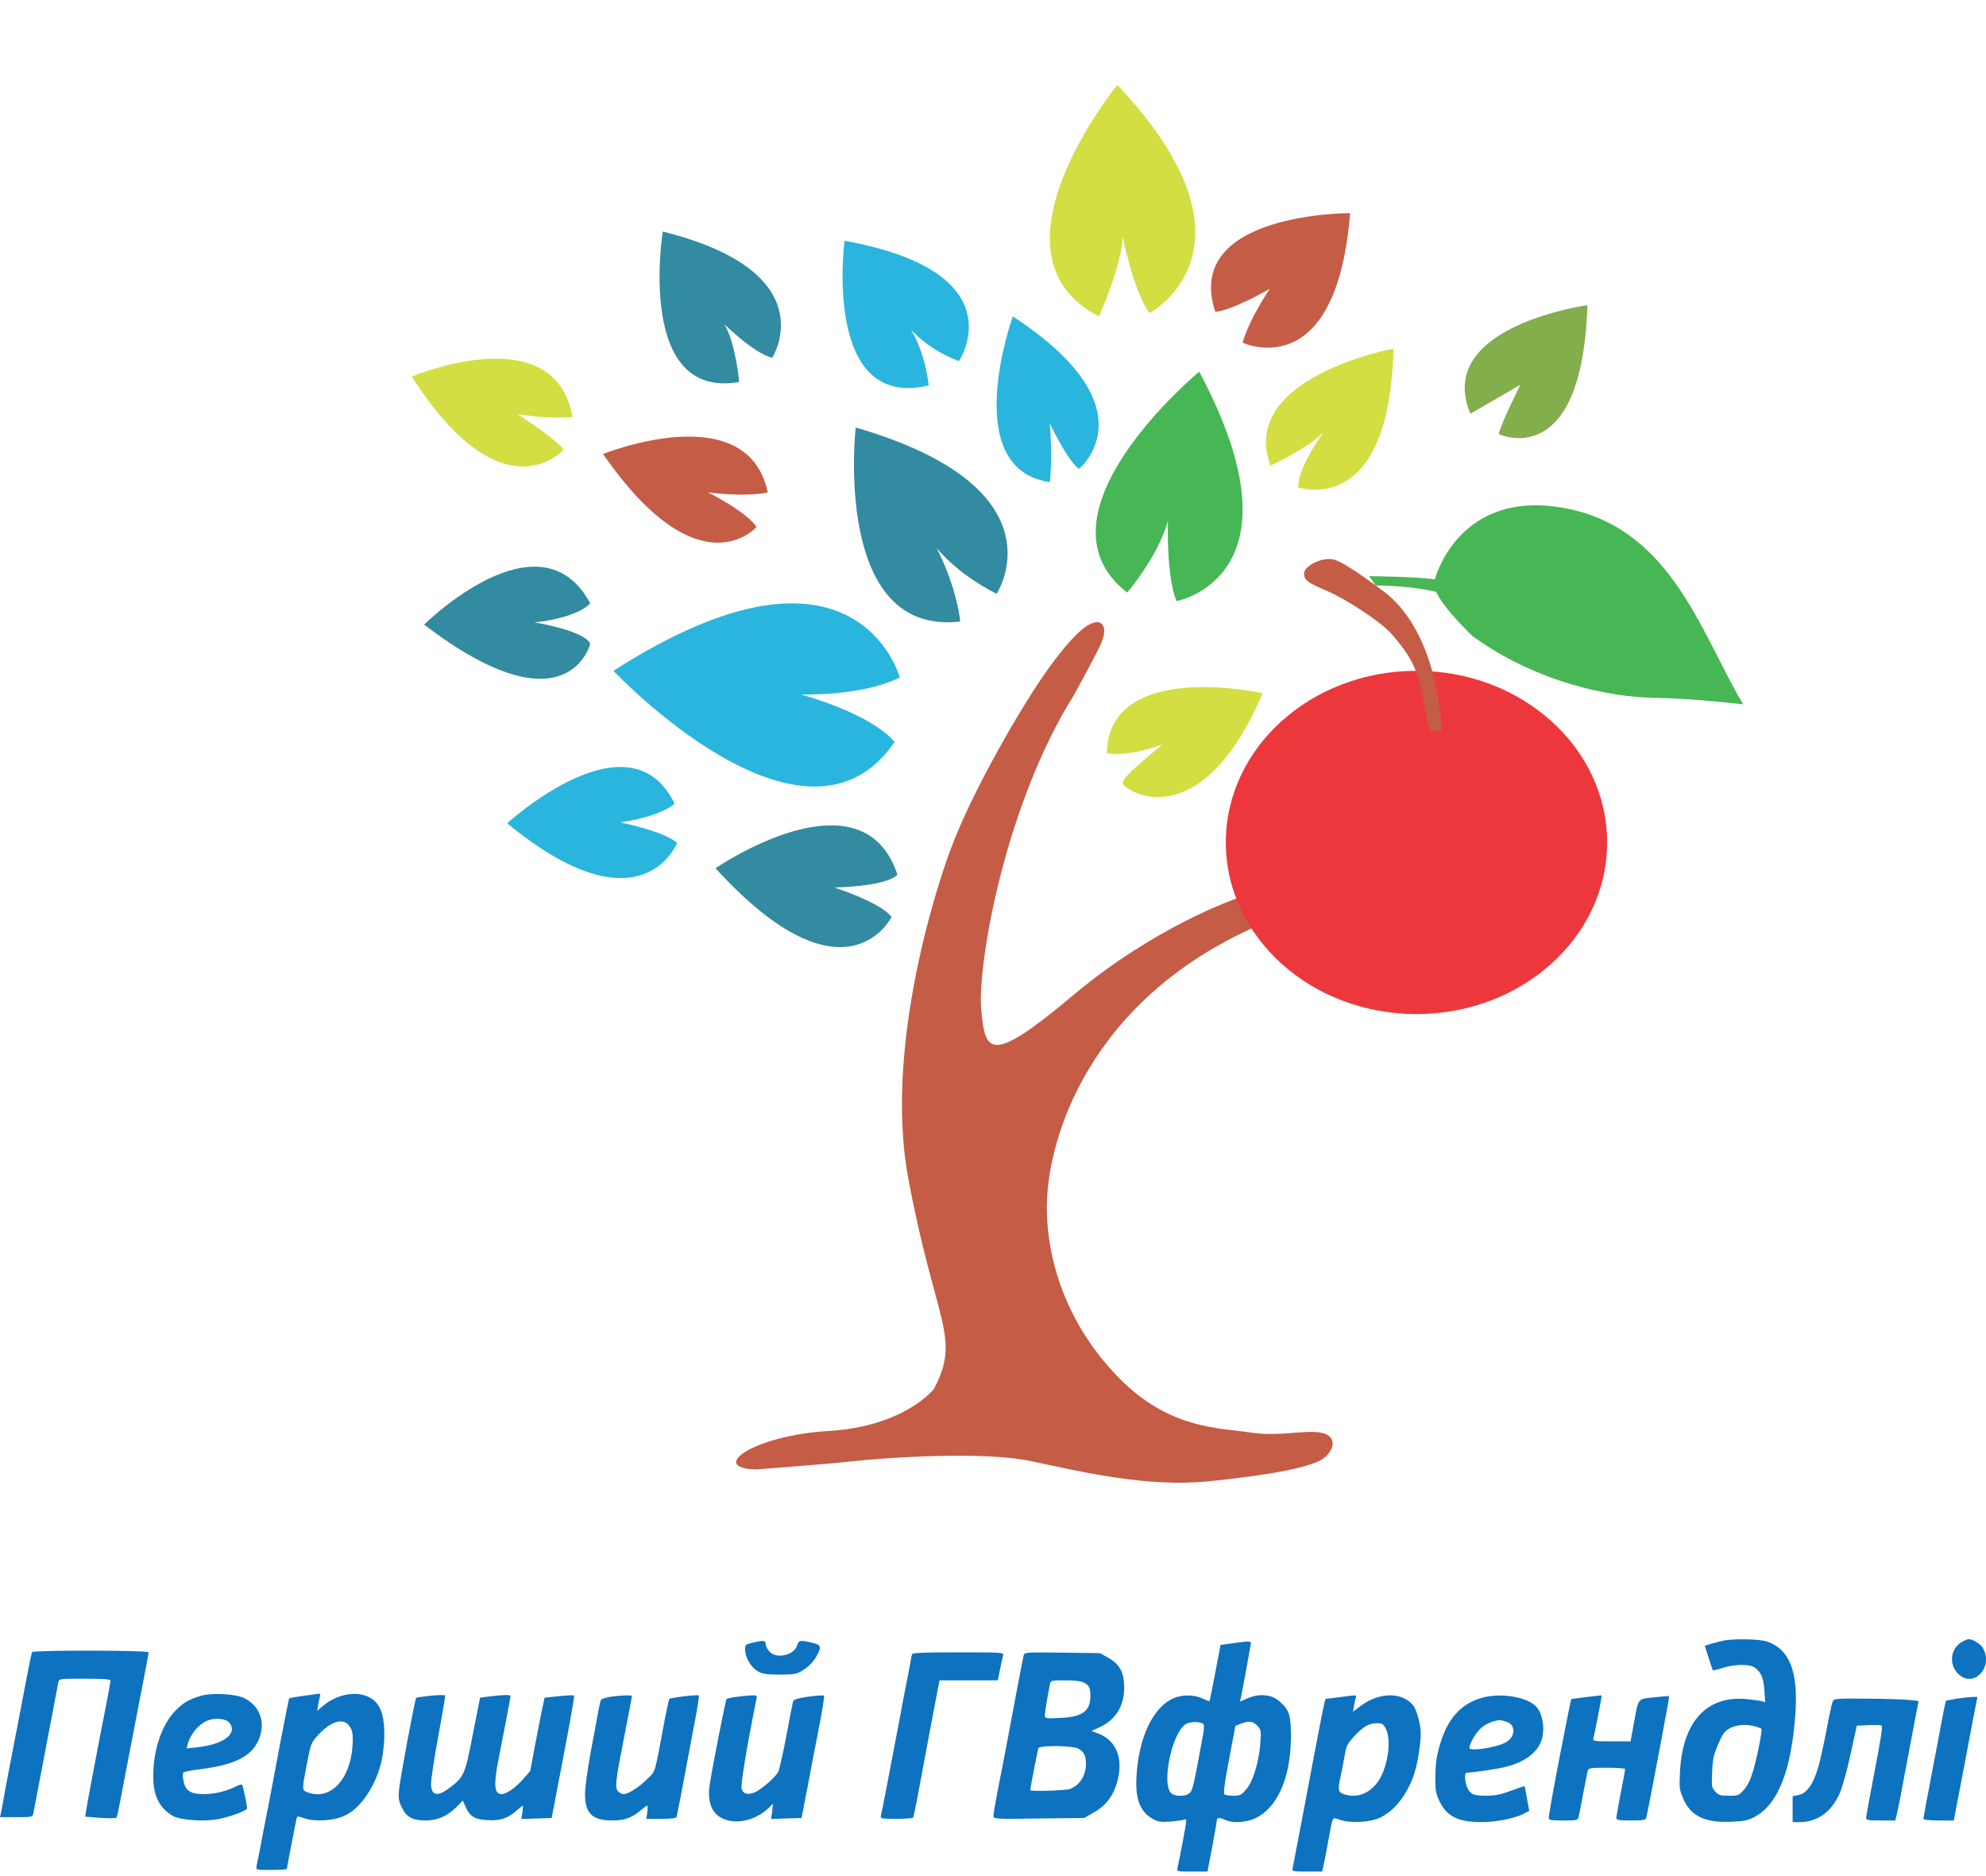 <svg width="180" height="170" viewBox="0 0 180 170" fill="none" xmlns="http://www.w3.org/2000/svg">
<mask id="mask0_138_77" style="mask-type:luminance" maskUnits="userSpaceOnUse" x="26" y="0" width="143" height="143">
<path d="M26.629 -7.40141e-05H168.648V142.02H26.629V-7.40141e-05Z" fill="white"/>
</mask>
<g mask="url(#mask0_138_77)">
<path d="M68.558 133.151C68.558 133.151 75.083 132.659 77.496 132.391C79.909 132.123 88.936 131.453 93.405 132.391C97.874 133.33 103.907 134.804 109.582 134.224C115.258 133.643 118.967 132.927 119.995 132.123C121.023 131.318 121.202 130.022 119.593 129.799C117.985 129.576 115.973 130.201 113.291 129.799C110.61 129.396 106.231 129.487 101.852 125.285C97.472 121.085 94.835 115.23 94.88 109.243C94.925 103.255 98.649 90.578 114.082 83.844C129.514 77.111 112.049 81.426 112.049 81.426C112.049 81.426 104.726 83.904 97.219 90.22C89.711 96.536 89.294 95.366 88.936 91.531C88.562 87.515 91.022 73.06 97.338 62.971C97.338 62.971 99.006 59.965 99.721 58.468C100.436 56.971 99.972 56.279 99.31 56.387C98.649 56.495 97.576 57.091 95.133 60.428C92.69 63.764 87.924 71.986 86.017 77.35C86.017 77.35 79.879 93.677 82.323 106.785C84.766 119.894 87.149 121.144 84.646 125.852C84.646 125.852 82.025 129.248 75.113 129.666C68.201 130.081 64.149 133.061 68.558 133.151Z" fill="#C55C46"/>
<path d="M145.661 76.336C145.661 84.926 137.925 91.888 128.381 91.888C118.838 91.888 111.102 84.926 111.102 76.336C111.102 67.748 118.838 60.784 128.381 60.784C137.925 60.784 145.661 67.748 145.661 76.336Z" fill="#EC383C"/>
<path d="M130.645 66.148C130.645 66.148 130.527 57.806 125.7 53.813C125.7 53.813 124.849 53.157 123.842 52.447C122.769 51.689 121.519 50.869 120.933 50.715C119.801 50.418 118.192 51.311 118.192 51.967C118.192 52.622 118.669 52.86 120.338 53.575C122.006 54.291 125.224 56.376 126.177 57.508C127.13 58.64 128.202 59.832 128.739 62.156C129.276 64.479 129.276 65.849 129.692 66.148C130.11 66.446 130.645 66.148 130.645 66.148Z" fill="#C55C46"/>
<path d="M124.69 53.057C128.148 53.075 130.169 53.635 130.169 53.635C130.824 55.124 133.446 57.627 133.446 57.627C139.346 61.917 146.078 63.169 149.832 63.228C153.586 63.287 157.995 63.824 157.995 63.824C154.063 57.269 151.322 47.14 140.776 45.888C131.985 44.846 130.05 52.503 130.05 52.503C128.739 52.264 124.092 52.205 124.092 52.205" fill="#47B654"/>
<path d="M133.268 37.487L137.796 34.866C137.796 34.866 136.068 38.321 135.829 39.334C135.829 39.334 143.397 42.91 143.874 27.655C143.874 27.655 129.931 29.562 133.268 37.487Z" fill="#82AE4C"/>
<path d="M115.154 42.194C115.154 42.194 118.431 40.646 119.622 39.454C120.814 38.261 117.715 41.718 117.657 44.161C117.657 44.161 125.938 47.08 126.296 31.589C126.296 31.589 112.174 34.21 115.154 42.194Z" fill="#D2DE41"/>
<path d="M110.148 28.252C110.148 28.252 111.281 28.311 115.094 26.166C115.094 26.166 113.247 28.848 112.622 31.052C112.622 31.052 121.112 35.044 122.363 19.314C122.363 19.314 107.169 19.253 110.148 28.252Z" fill="#C55C46"/>
<path d="M99.602 28.669C99.602 28.669 101.687 24.08 101.747 21.399C101.747 21.399 102.701 26.345 104.19 28.37C104.19 28.37 115.214 22.472 101.271 7.694C101.271 7.694 88.698 23.067 99.602 28.669Z" fill="#D2DE41"/>
<path d="M102.164 53.694C102.164 53.694 104.965 50.417 105.858 47.199C105.858 47.199 105.679 52.145 106.633 54.469C106.633 54.469 118.61 52.271 108.689 33.676C108.689 33.676 93.048 46.634 102.164 53.694Z" fill="#47B654"/>
<path d="M100.317 68.233C100.317 68.233 101.747 68.71 105.382 67.459C105.382 67.459 101.806 70.258 101.747 70.914C101.688 71.57 108.719 76.218 114.438 62.81C114.438 62.81 100.496 59.712 100.317 68.233Z" fill="#D2DE41"/>
<path d="M95.153 43.684C95.153 43.684 95.412 41.658 95.153 38.381C95.153 38.381 96.742 41.718 97.785 42.492C97.785 42.492 104.547 37.01 91.796 28.669C91.796 28.669 86.832 42.492 95.153 43.684Z" fill="#2AB5DE"/>
<path d="M84.17 34.925C84.17 34.925 83.932 32.125 82.561 29.86C82.561 29.86 84.051 31.647 86.911 32.721C86.911 32.721 92.333 24.676 76.543 21.817C76.543 21.817 74.517 37.249 84.17 34.925Z" fill="#2AB5DE"/>
<path d="M87.03 56.316C87.03 56.316 86.791 53.396 84.885 49.642C84.885 49.642 86.594 51.906 90.327 53.813C90.327 53.813 96.623 44.279 77.556 38.738C77.556 38.738 75.411 57.686 87.03 56.316Z" fill="#328BA0"/>
<path d="M72.61 62.93C72.61 62.93 78.151 63.108 81.548 61.38C81.548 61.38 77.585 46.694 55.598 60.785C55.598 60.785 72.938 79.179 81.071 67.242C81.071 67.242 79.522 64.927 72.61 62.93Z" fill="#2AB5DE"/>
<path d="M66.994 34.613C66.994 34.613 66.681 31.082 65.654 29.383C65.654 29.383 68.335 32.021 69.988 32.423C69.988 32.423 74.949 24.691 60.068 20.982C60.068 20.982 57.61 36.266 66.994 34.613Z" fill="#328BA0"/>
<path d="M69.586 44.622C69.586 44.622 67.932 45.069 64.179 44.622C64.179 44.622 67.605 46.321 68.573 47.75C68.573 47.75 63.375 53.739 54.66 41.137C54.66 41.137 67.754 35.863 69.586 44.622Z" fill="#C55C46"/>
<path d="M51.889 37.785C51.889 37.785 49.744 38.009 46.884 37.517C46.884 37.517 50.102 39.528 51.085 40.735C51.085 40.735 45.588 47.035 37.321 34.121C37.321 34.121 50.281 28.669 51.889 37.785Z" fill="#D2DE41"/>
<path d="M48.404 56.387C48.404 56.387 53.007 57.135 53.498 58.342C53.498 58.342 51.443 66.519 38.438 56.599C38.438 56.599 48.93 46.199 53.498 54.672C53.498 54.672 52.56 55.906 48.583 56.387" fill="#328BA0"/>
<path d="M61.14 72.821C61.14 72.821 60.068 73.938 56.224 74.519C56.224 74.519 60.291 75.348 61.364 76.386C61.364 76.386 58.146 84.609 45.968 74.603C45.968 74.603 57.074 64.42 61.14 72.821Z" fill="#2AB5DE"/>
<path d="M81.339 79.255C81.339 79.255 80.669 80.284 75.619 80.418C75.619 80.418 79.909 81.804 80.803 83.1C80.803 83.1 76.603 91.547 64.85 78.675C64.85 78.675 78.122 69.559 81.339 79.255Z" fill="#328BA0"/>
</g>
<path d="M156.136 148.678C155.83 148.753 155.351 148.873 155.045 148.962L154.512 149.127L154.858 150.217C155.045 150.8 155.218 151.322 155.231 151.352C155.258 151.382 155.657 151.292 156.11 151.143C157.228 150.785 158.6 150.77 159.052 151.113C159.625 151.531 159.838 152.054 159.918 153.19L159.985 154.25L159.665 154.145C159.492 154.101 158.826 154.011 158.2 153.951C154.632 153.668 152.501 156.043 152.262 160.569C152.195 161.973 152.208 162.137 152.528 162.914C153.18 164.527 154.499 165.184 156.869 165.08C158.041 165.035 158.4 164.96 159.013 164.646C161.156 163.511 162.368 160.419 162.728 155.221C162.981 151.442 162.182 149.425 160.131 148.738C159.452 148.514 157.068 148.469 156.136 148.678ZM159.052 156.431C159.332 156.506 159.598 156.61 159.638 156.64C159.745 156.76 159.292 159.09 158.919 160.374C158.68 161.211 158.44 161.719 158.094 162.137C157.601 162.705 157.561 162.72 156.696 162.72C155.91 162.72 155.764 162.675 155.457 162.331C155.124 161.958 155.124 161.898 155.178 160.569C155.231 159.359 155.311 159.03 155.724 158.059C156.136 157.088 156.296 156.879 156.776 156.61C157.388 156.282 158.2 156.207 159.052 156.431Z" fill="#0D72C0"/>
<path d="M177.787 148.798C176.775 149.395 176.616 150.814 177.468 151.666C178.866 153.04 180.73 151.068 179.705 149.306C179.505 148.962 178.786 148.529 178.426 148.529C178.333 148.529 178.04 148.648 177.787 148.798Z" fill="#0D72C0"/>
<path d="M68.175 148.858C67.576 149.007 67.536 149.037 67.536 149.485C67.536 150.187 68.055 151.069 68.668 151.427C69.12 151.696 69.44 151.741 70.665 151.741C72.036 151.741 72.183 151.711 72.835 151.308C73.275 151.024 73.674 150.62 73.927 150.202C74.513 149.216 74.46 149.052 73.568 148.843C72.502 148.604 72.409 148.619 72.236 149.127C71.943 150.008 70.345 150.352 69.733 149.649C69.546 149.455 69.4 149.157 69.4 148.977C69.4 148.634 69.2 148.619 68.175 148.858Z" fill="#0D72C0"/>
<path d="M111.823 148.888L110.624 149.052L110.212 151.218C109.985 152.413 109.759 153.563 109.706 153.787L109.612 154.175L108.92 153.877C108.055 153.503 106.869 153.563 106.071 154.026C104.366 154.997 103.208 157.596 103.008 160.927C102.875 162.959 103.314 164.139 104.419 164.781C104.939 165.08 105.152 165.125 106.017 165.065C106.563 165.02 107.149 164.945 107.309 164.886C107.588 164.781 107.588 164.781 107.202 166.857C106.976 167.993 106.776 169.068 106.723 169.247C106.656 169.591 106.67 169.591 108.041 169.591H109.439L109.865 167.38C110.092 166.17 110.278 165.11 110.278 165.005C110.278 164.691 110.505 164.661 111.024 164.9C111.823 165.274 113.234 165.125 114.126 164.572C115.924 163.481 116.989 160.838 117.002 157.417C117.002 155.385 116.869 154.982 115.964 154.161C115.285 153.548 114.153 153.429 113.101 153.877L112.382 154.19L112.475 153.787C112.528 153.563 112.742 152.428 112.955 151.263C113.168 150.098 113.354 149.067 113.367 148.962C113.421 148.693 113.194 148.693 111.823 148.888ZM109.08 156.237C109.146 156.312 109.133 156.76 109.027 157.268C108.933 157.76 108.694 159.075 108.481 160.18C108.214 161.629 108.041 162.272 107.855 162.451C107.469 162.824 106.403 162.809 106.097 162.436C105.298 161.45 106.23 157.103 107.415 156.267C107.828 155.968 108.84 155.968 109.08 156.237ZM113.967 156.386C114.299 156.76 114.313 156.834 114.233 157.925C114.113 159.643 113.554 161.465 112.941 162.152C112.502 162.66 112.369 162.72 111.796 162.72C111.437 162.72 111.077 162.66 110.984 162.6C110.864 162.511 110.957 161.734 111.397 159.433L111.969 156.386L112.422 156.207C113.154 155.908 113.58 155.953 113.967 156.386Z" fill="#0D72C0"/>
<path d="M2.903 149.709C2.863 149.783 2.623 150.934 2.37 152.278C1.784 155.325 1.624 156.206 1.025 159.284C0.759 160.643 0.466 162.211 0.36 162.794C0.266 163.361 0.146 164.019 0.093 164.243L0 164.661H1.478C2.903 164.661 2.956 164.646 3.023 164.317C3.063 164.138 3.569 161.464 4.154 158.387C4.74 155.31 5.246 152.636 5.286 152.442C5.353 152.114 5.379 152.114 7.683 152.114C9.321 152.114 10.013 152.158 10.013 152.278C10.013 152.383 9.867 153.204 9.694 154.115C8.948 157.865 7.843 163.72 7.79 164.153L7.723 164.616L9.094 164.721C9.84 164.781 10.492 164.766 10.546 164.706C10.599 164.646 10.706 164.213 10.786 163.765C10.998 162.644 11.704 158.985 12.663 154.011C13.116 151.725 13.475 149.798 13.475 149.724C13.475 149.529 2.996 149.515 2.903 149.709Z" fill="#0D72C0"/>
<path d="M82.662 149.903C82.622 150.008 82.569 150.291 82.529 150.545C82.489 150.784 82.369 151.457 82.249 152.039C82.129 152.607 81.77 154.489 81.45 156.222C80.558 160.912 79.919 164.258 79.839 164.542C79.773 164.781 79.906 164.811 81.237 164.811C82.036 164.811 82.729 164.766 82.769 164.691C82.795 164.631 82.915 164.079 83.035 163.466C83.155 162.854 83.341 161.838 83.461 161.226C83.567 160.613 83.874 159.03 84.113 157.715C84.366 156.401 84.699 154.638 84.859 153.787L85.152 152.263H87.788H90.438L90.518 151.845C90.651 151.158 90.851 150.262 90.918 149.978C90.984 149.739 90.731 149.724 86.843 149.724C83.647 149.724 82.702 149.769 82.662 149.903Z" fill="#0D72C0"/>
<path d="M92.782 149.978C92.715 150.247 91.677 155.654 91.29 157.79C91.011 159.269 90.811 160.329 90.385 162.465C90.198 163.436 90.039 164.377 90.039 164.542C90.039 164.825 90.105 164.84 94.153 164.781L98.254 164.736L99.173 164.213C100.292 163.571 100.971 162.645 101.304 161.27C101.81 159.194 101.117 157.641 99.439 157.043L98.92 156.849L99.612 156.535C101.104 155.863 101.889 154.608 101.889 152.935C101.889 151.576 101.503 150.829 100.491 150.247L99.706 149.799L96.284 149.754C93.075 149.709 92.848 149.724 92.782 149.978ZM98.281 152.487C98.72 152.726 98.827 152.98 98.827 153.697C98.827 155.056 98.081 155.594 96.071 155.669C94.766 155.729 94.699 155.714 94.699 155.43C94.699 155.161 94.952 153.652 95.165 152.592C95.232 152.278 95.298 152.263 96.577 152.263C97.482 152.263 98.028 152.338 98.281 152.487ZM97.762 158.462C98.241 158.746 98.427 159.104 98.427 159.807C98.427 160.882 97.868 161.763 96.976 162.107C96.563 162.256 93.368 162.346 93.368 162.211C93.368 162.092 94.047 158.612 94.1 158.417C94.193 158.134 97.256 158.163 97.762 158.462Z" fill="#0D72C0"/>
<path d="M18.202 153.667C17.097 153.996 16.564 154.31 15.819 155.101C14.634 156.356 13.875 158.671 13.888 161.002C13.888 162.704 14.46 163.855 15.659 164.542C16.351 164.945 18.642 165.094 19.907 164.811C21.092 164.557 22.396 164.049 22.396 163.855C22.383 163.526 22.024 161.808 21.944 161.718C21.904 161.674 21.637 161.733 21.371 161.883C20.506 162.316 19.441 162.57 18.495 162.57C17.217 162.57 16.777 162.256 16.604 161.241C16.551 160.972 16.564 160.688 16.631 160.613C16.698 160.538 17.337 160.419 18.069 160.329C21.291 159.926 22.836 159.149 23.475 157.581C24.088 156.057 23.568 154.593 22.143 153.876C21.384 153.488 19.174 153.369 18.202 153.667ZM20.825 156.147C21.531 157.118 20.239 158.074 17.883 158.328L16.911 158.432L17.004 158.074C17.283 157.058 18.069 156.162 18.934 155.863C19.654 155.624 20.546 155.759 20.825 156.147Z" fill="#0D72C0"/>
<path d="M27.496 153.668C26.831 153.757 26.245 153.862 26.205 153.907C26.178 153.951 25.779 155.938 25.326 158.313C24.887 160.703 24.434 163.048 24.341 163.541C24.234 164.034 24.061 164.975 23.928 165.632C23.808 166.29 23.622 167.261 23.515 167.798C23.409 168.336 23.289 168.919 23.249 169.113C23.195 169.441 23.209 169.441 24.594 169.441C25.366 169.441 25.992 169.397 25.992 169.352C25.992 169.277 26.604 166.125 26.857 164.871C26.924 164.557 26.937 164.542 27.603 164.766C28.655 165.11 30.372 164.975 31.358 164.467C32.769 163.75 34.074 161.764 34.58 159.583C34.713 159.045 34.82 157.999 34.833 157.267C34.846 155.684 34.58 154.728 33.968 154.146C32.876 153.115 30.732 153.324 29.241 154.609L28.748 155.027L28.841 154.459C28.894 154.146 28.974 153.787 29.014 153.668C29.054 153.548 29.001 153.473 28.908 153.473C28.801 153.488 28.175 153.578 27.496 153.668ZM31.584 156.297C31.944 156.7 32.037 157.193 31.944 158.283C31.717 161.33 29.88 163.183 27.869 162.406C27.363 162.212 27.363 162.182 27.789 159.956C28.175 157.94 28.202 157.895 28.881 157.163C29.96 156.013 31.025 155.669 31.584 156.297Z" fill="#0D72C0"/>
<path d="M39.041 153.652C38.348 153.727 37.749 153.817 37.722 153.847C37.603 153.966 36.231 161.33 36.165 162.197C36.098 162.943 36.138 163.197 36.404 163.75C36.817 164.646 37.376 164.96 38.575 164.96C39.667 164.96 40.559 164.557 41.411 163.705L41.944 163.153L42.197 163.72C42.583 164.601 43.035 164.87 44.181 164.93C45.326 165.005 46.045 164.766 46.844 164.049C47.11 163.81 47.35 163.616 47.376 163.616C47.416 163.616 47.389 163.884 47.35 164.213L47.256 164.826L48.628 164.781L49.999 164.736L51.051 159.239C51.637 156.207 52.077 153.697 52.037 153.652C51.997 153.593 51.371 153.623 50.665 153.697L49.36 153.832L49.134 154.877C49.014 155.445 48.721 156.954 48.481 158.208L48.055 160.479L47.403 161.226C46.724 162.002 45.898 162.57 45.459 162.57C44.793 162.57 44.726 161.748 45.179 159.433C45.752 156.535 46.204 154.175 46.271 153.697C46.298 153.548 45.658 153.563 44.3 153.727L43.515 153.832L42.862 157.118C42.157 160.763 42.063 160.987 40.852 161.928C39.68 162.824 39.134 162.764 39.067 161.719C39.041 161.375 39.334 159.448 39.706 157.432C40.079 155.4 40.372 153.697 40.346 153.637C40.319 153.578 39.733 153.593 39.041 153.652Z" fill="#0D72C0"/>
<path d="M55.299 153.757C54.913 153.832 54.553 153.936 54.487 154.011C54.433 154.071 54.327 154.504 54.247 154.952C54.167 155.4 53.861 157.088 53.555 158.671C53.248 160.359 53.022 162.002 53.022 162.555C53.022 164.333 53.674 164.96 55.512 164.96C56.63 164.96 57.296 164.706 58.135 163.989C58.375 163.78 58.614 163.616 58.668 163.616C58.708 163.616 58.708 163.884 58.668 164.213L58.575 164.811H59.933C60.905 164.811 61.304 164.751 61.331 164.616C61.384 164.452 61.903 161.674 62.942 156.162C63.208 154.818 63.381 153.667 63.341 153.637C63.248 153.533 60.772 153.832 60.665 153.951C60.625 153.996 60.452 154.788 60.266 155.729C59.28 160.987 59.453 160.419 58.654 161.211C57.895 161.972 56.95 162.57 56.511 162.57C56.364 162.57 56.138 162.45 56.018 162.316C55.712 161.987 55.778 161.405 56.617 157.163C56.977 155.296 57.283 153.727 57.283 153.682C57.283 153.578 56.164 153.623 55.299 153.757Z" fill="#0D72C0"/>
<path d="M66.763 153.757C66.311 153.816 65.898 153.906 65.845 153.966C65.765 154.055 64.62 159.836 64.327 161.673C64.047 163.496 64.633 164.646 66.018 164.96C67.216 165.244 68.628 164.795 69.653 163.839L70.066 163.436L69.986 164.138L69.892 164.825L71.264 164.78L72.649 164.736L73.155 162.122C73.421 160.688 73.9 158.208 74.207 156.64C74.526 155.056 74.726 153.712 74.686 153.652C74.633 153.607 73.994 153.637 73.261 153.742C72.249 153.891 71.93 153.996 71.876 154.19C71.837 154.324 71.557 155.743 71.264 157.342C70.958 158.94 70.625 160.404 70.518 160.583C70.265 161.046 69.04 162.122 68.481 162.376C67.842 162.674 67.363 162.585 67.216 162.092C67.11 161.748 67.682 158.298 68.561 153.936C68.628 153.637 68.588 153.607 68.122 153.622C67.829 153.637 67.23 153.697 66.763 153.757Z" fill="#0D72C0"/>
<path d="M121.29 153.802L120.132 153.951L119.998 154.489C119.865 155.072 119.346 157.76 118.933 159.956C118.667 161.405 117.242 168.904 117.149 169.337C117.096 169.561 117.229 169.591 118.467 169.591H119.825L119.972 168.949C120.052 168.605 120.251 167.619 120.398 166.753C120.824 164.452 120.691 164.661 121.49 164.915C122.448 165.229 124.246 165.125 125.112 164.691C126.057 164.213 126.803 163.467 127.442 162.361C128.121 161.211 128.454 160.061 128.68 158.238C128.813 157.103 128.8 156.79 128.613 155.908C128.48 155.356 128.254 154.728 128.081 154.534C127.082 153.294 124.992 153.324 123.327 154.579L122.635 155.102L122.715 154.564C122.768 154.28 122.848 153.936 122.888 153.817C122.968 153.578 123.021 153.578 121.29 153.802ZM125.591 156.625C126.057 157.477 125.897 159.359 125.258 160.793C124.552 162.361 123.101 163.078 121.743 162.555C121.263 162.361 121.237 162.152 121.516 160.927C121.61 160.479 121.769 159.657 121.863 159.12C122.009 158.224 122.089 158.059 122.701 157.372C123.567 156.446 124.033 156.162 124.765 156.147C125.258 156.147 125.365 156.207 125.591 156.625Z" fill="#0D72C0"/>
<path d="M134.419 153.817C132.408 154.34 131.157 155.744 130.451 158.283C130.198 159.179 130.105 159.822 130.092 160.912C130.078 162.182 130.118 162.436 130.424 163.123C131.09 164.587 132.115 165.109 134.312 165.109C135.657 165.109 137.468 164.736 138.254 164.273L138.6 164.079L138.4 162.988C138.294 162.391 138.201 161.883 138.174 161.853C138.161 161.838 137.601 162.017 136.936 162.271C136.017 162.615 135.498 162.719 134.712 162.719C133.554 162.719 133.274 162.6 132.981 161.973C132.755 161.48 132.715 160.628 132.914 160.628C133.487 160.628 135.817 160.285 136.576 160.075C138.201 159.657 139.346 158.791 139.705 157.715C140.051 156.685 139.825 155.251 139.213 154.623C138.374 153.772 136.11 153.384 134.419 153.817ZM136.536 156.013C137.388 156.266 137.375 157.372 136.51 157.865C135.697 158.343 133.181 158.731 133.181 158.388C133.181 158.014 133.74 157.028 134.206 156.61C134.619 156.222 135.285 155.938 135.91 155.863C135.99 155.863 136.27 155.923 136.536 156.013Z" fill="#0D72C0"/>
<path d="M143.7 153.787C143.007 153.862 142.422 153.951 142.408 153.966C142.382 153.996 142.155 155.116 141.37 159.134C140.824 161.943 140.371 164.467 140.371 164.706C140.371 164.93 140.517 164.96 141.689 164.96C142.981 164.96 143.007 164.945 143.087 164.601C143.127 164.392 143.327 163.436 143.5 162.465C143.687 161.494 143.873 160.583 143.913 160.434C143.979 160.21 144.179 160.18 145.644 160.18C146.549 160.18 147.295 160.24 147.295 160.3C147.295 160.359 147.122 161.345 146.896 162.465C146.682 163.601 146.496 164.616 146.496 164.736C146.496 164.915 146.749 164.96 147.814 164.96C148.959 164.96 149.146 164.93 149.212 164.691C149.306 164.377 150.451 158.373 150.69 157.043C150.784 156.505 150.957 155.549 151.09 154.907C151.21 154.265 151.29 153.712 151.263 153.697C151.25 153.667 150.637 153.727 149.918 153.802C148.387 153.966 148.52 153.802 148.081 156.177L147.788 157.79H146.07C144.499 157.79 144.352 157.775 144.419 157.521C144.512 157.163 145.165 153.817 145.165 153.697C145.165 153.652 145.125 153.623 145.071 153.623C145.005 153.637 144.392 153.712 143.7 153.787Z" fill="#0D72C0"/>
<path d="M177.255 153.936C176.775 154.026 176.376 154.101 176.363 154.115C176.349 154.13 176.256 154.608 176.136 155.176C176.03 155.759 175.577 158.119 175.137 160.449C174.685 162.764 174.325 164.736 174.325 164.811C174.325 164.9 174.885 164.96 175.71 164.96H177.082L177.374 163.421C177.534 162.585 177.854 160.957 178.067 159.807C178.28 158.656 178.626 156.819 178.839 155.729L179.225 153.757L178.666 153.772C178.373 153.787 177.734 153.862 177.255 153.936Z" fill="#0D72C0"/>
<path d="M166.083 154.235C166.016 154.429 165.87 155.116 165.737 155.774C165.351 157.835 164.991 159.478 164.791 160.15C164.325 161.719 163.74 162.525 162.981 162.66L162.475 162.764V163.929V165.109H163.114C164.712 165.109 166.003 164.183 166.735 162.51C166.975 161.958 167.401 160.449 167.721 158.97L168.293 156.371L169.332 156.326C169.905 156.296 170.45 156.311 170.53 156.356C170.65 156.401 170.477 157.551 169.918 160.434C169.492 162.63 169.146 164.557 169.132 164.691C169.132 164.93 169.279 164.96 170.464 164.96H171.782L171.915 164.392C171.995 164.094 172.142 163.332 172.261 162.719C172.381 162.107 172.794 159.911 173.18 157.865L173.886 154.13L173.007 154.041C172.528 153.981 170.797 153.936 169.159 153.921C166.203 153.906 166.203 153.906 166.083 154.235Z" fill="#0D72C0"/>
</svg>

